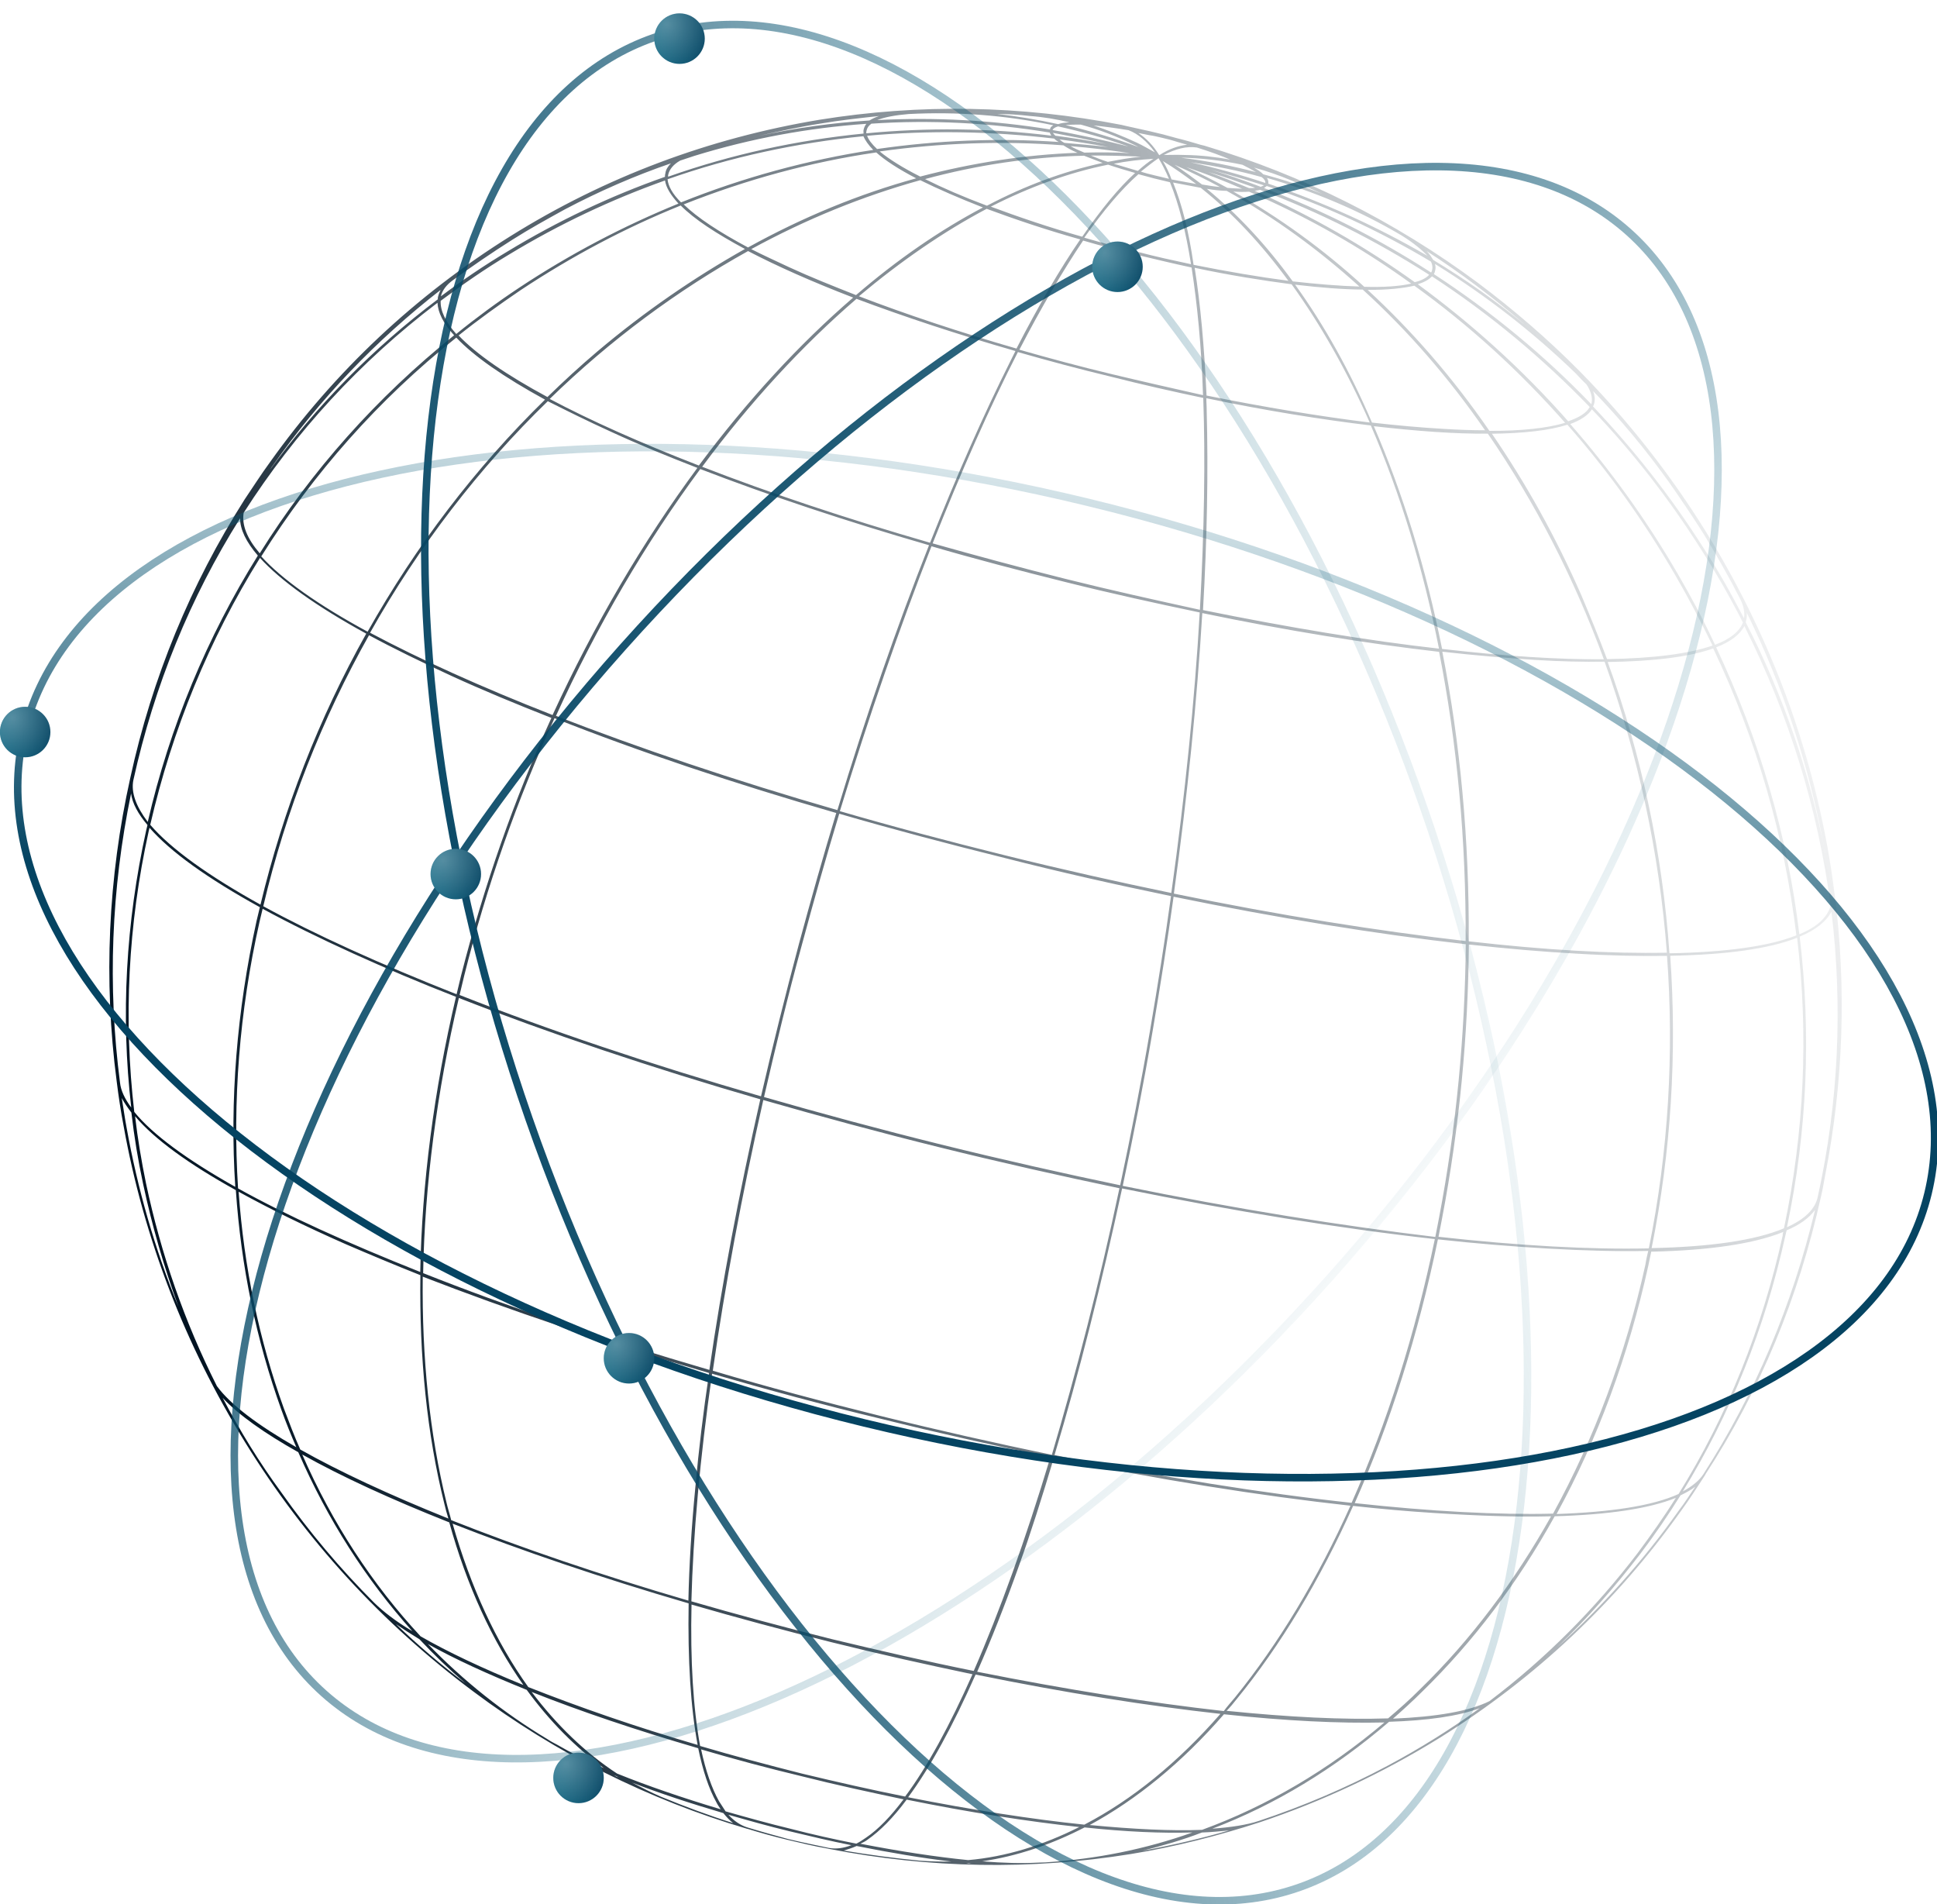 <?xml version="1.0" encoding="UTF-8" standalone="no"?><!-- Generator: Gravit.io --><svg xmlns="http://www.w3.org/2000/svg" xmlns:xlink="http://www.w3.org/1999/xlink" style="isolation:isolate" viewBox="0 0 995 978" width="995pt" height="978pt"><defs><clipPath id="_clipPath_H9ZnnwtcvvXjyK0rCRIzyDwMswbXqL5p"><rect width="995" height="978"/></clipPath></defs><g clip-path="url(#_clipPath_H9ZnnwtcvvXjyK0rCRIzyDwMswbXqL5p)"><clipPath id="_clipPath_OLbru4GuRThGApZuHuAXprH9mj4O5VCn"><rect x="0" y="0" width="995" height="978" transform="matrix(1,0,0,1,0,0)" fill="rgb(255,255,255)"/></clipPath><g clip-path="url(#_clipPath_OLbru4GuRThGApZuHuAXprH9mj4O5VCn)"><g><linearGradient id="_lgradient_216" x1="-0.036" y1="0.449" x2="0.999" y2="0.17" gradientTransform="matrix(889.904,0,0,901.966,56.158,55.874)" gradientUnits="userSpaceOnUse"><stop offset="2.083%" stop-opacity="1" style="stop-color:rgb(0,19,34)"/><stop offset="98.75%" stop-opacity="0" style="stop-color:rgb(0,19,34)"/></linearGradient><path d=" M 935.366 614.73 C 936.21 611.214 936.833 607.645 937.51 603.857 C 946.926 555.917 948.554 507.502 942.456 459.325 C 942.509 459.105 942.508 459.105 942.341 458.832 C 941.392 451.167 940.224 443.45 938.835 435.68 C 928.483 378.114 907.415 323.554 876.468 273.363 C 857.878 243.336 836.133 215.805 811.671 190.876 C 795.402 174.42 777.884 159.292 759.171 145.272 C 716.559 113.662 669.472 90.041 618.737 74.842 L 617.199 74.473 C 616.979 74.42 616.979 74.42 616.759 74.367 C 612.637 73.145 608.734 71.976 604.559 70.974 C 602.142 70.394 599.997 69.646 597.58 69.066 C 595.382 68.539 592.965 67.958 590.548 67.378 C 586.373 66.376 582.365 65.646 578.189 64.644 C 577.97 64.591 577.97 64.591 577.75 64.539 L 576.212 64.169 C 524.483 54.077 472.403 53.196 420.903 61.518 C 364.26 70.93 310.896 90.89 262.234 121.275 C 213.572 151.66 171.897 190.694 138.573 237.543 C 134.081 243.67 129.976 250.121 125.651 256.52 C 97.997 300.082 78.112 348.066 66.921 399.53 C 55.509 450.942 53.152 503.365 59.945 555.428 C 60.894 563.093 62.062 570.81 63.504 578.361 C 73.856 635.926 94.924 690.486 125.871 740.678 C 156.819 790.869 196.249 833.801 243.168 868.769 C 285.727 900.599 333.034 924.272 383.602 939.199 C 383.821 939.251 384.041 939.304 384.261 939.357 C 390.968 941.432 397.727 943.286 404.539 944.922 C 411.351 946.557 418.163 948.192 425.081 949.388 C 425.301 949.44 425.521 949.493 425.74 949.546 C 477.469 959.639 529.549 960.519 581.049 952.197 C 603.543 948.533 625.579 942.899 647 935.956 C 679.348 925.128 710.236 910.696 739.718 892.44 C 788.38 862.055 830.055 823.021 863.379 776.172 C 867.871 770.045 871.976 763.594 876.028 757.362 C 876.028 757.362 876.028 757.362 876.081 757.142 C 904.017 714.345 923.902 666.362 935.366 614.73 Z  M 915.763 634.428 C 905.143 682.543 887.254 727.055 862.254 767.303 C 848.937 773.402 827.481 776.619 799.59 777.593 C 820.661 739.191 836.538 696.288 846.736 649.93 C 847.316 647.513 847.623 645.263 848.204 642.846 C 878.564 642.232 901.497 638.673 916.185 632.67 C 915.86 633.056 915.702 633.716 915.763 634.428 Z  M 537.02 956.503 C 535.596 956.626 534.225 956.529 532.801 956.652 C 524.802 957.056 515.318 956.871 504.621 955.93 C 522.192 953.408 539.895 947.432 557.133 938.554 C 578.202 940.823 597.065 941.632 612.518 941.158 C 588.371 949.772 562.986 954.834 537.02 956.503 Z  M 499.918 957.125 C 498.767 957.081 497.395 956.985 496.244 956.941 C 496.736 956.826 497.176 956.932 497.668 956.818 C 498.327 956.976 498.986 957.134 499.918 957.125 Z  M 286.123 896.045 C 284.471 895.184 282.818 894.322 281.219 893.241 C 258.673 879.695 238.184 863.389 219.752 844.323 C 233.473 852.032 250.648 859.874 270.566 867.908 C 282.282 883.968 295.564 897.382 310.19 908.097 C 300.943 904.018 292.847 899.984 286.123 896.045 Z  M 316.641 912.202 C 317.028 912.528 317.467 912.633 317.854 912.958 C 316.588 912.422 315.542 911.939 314.329 911.183 C 314.936 911.561 315.762 911.991 316.641 912.202 Z  M 68.52 400.611 C 79.246 352.056 97.785 306.771 123.33 266.189 C 123.33 271.999 126.459 278.328 132.445 285.343 C 106.364 327.191 87.174 373.249 75.903 422.138 C 69.909 414.192 67.21 407.037 68.52 400.611 Z  M 343.278 89.599 C 343.911 86.962 345.915 84.422 349.405 82.471 C 351.919 81.68 354.213 80.836 356.727 80.045 C 385.585 71.168 415.022 65.684 445.04 63.593 C 444.389 64.367 443.906 65.413 443.642 66.511 C 443.484 67.171 443.545 67.883 443.607 68.595 C 409.326 71.986 375.739 79.263 343.234 90.75 C 343.12 90.258 343.225 89.819 343.278 89.599 Z  M 597.378 70.877 C 599.795 71.457 602.212 72.037 604.577 72.837 C 606.335 73.259 608.04 73.901 609.798 74.323 C 605.253 74.859 600.445 76.494 595.487 79.719 C 592.314 74.542 588.553 70.85 584.747 68.31 C 586.505 68.732 588.315 68.934 590.293 69.409 C 592.543 69.716 594.96 70.297 597.378 70.877 Z  M 814.967 197.477 C 817.191 200.8 818.044 204.026 817.631 206.715 C 817.578 206.935 817.472 207.375 817.42 207.594 C 793.064 182.226 765.886 159.898 736.546 140.77 C 736.924 140.164 737.082 139.505 737.24 138.845 C 737.504 137.747 737.495 136.815 737.1 135.558 C 763.012 151.539 787.306 170.386 809.377 191.719 C 811.205 193.785 813.086 195.631 814.967 197.477 Z  M 845.25 649.341 C 834.999 695.919 818.85 738.989 797.78 777.391 C 769.722 778.093 735.064 776.281 695.887 771.991 C 714.031 731.259 728.51 685.464 738.629 636.531 C 758.327 638.702 777.251 640.224 795.13 641.262 C 814.16 642.344 831.485 642.784 846.665 642.477 C 846.138 644.674 845.61 646.871 845.25 649.341 Z  M 134.917 466.749 C 148.691 474.239 164.275 481.93 181.67 489.824 C 198.019 497.235 215.519 504.689 234.224 511.968 C 222.839 560.365 216.711 608.164 215.874 653.283 C 178.957 638.611 147.305 624.274 122.29 610.367 C 119.461 565.996 122.864 519.866 133.335 473.342 C 133.862 471.144 134.39 468.947 134.917 466.749 Z  M 543.496 64.915 C 555.634 67.597 567.615 70.937 579.604 75.21 C 566.692 71.878 553.674 68.985 540.718 66.805 C 540.876 66.146 541.746 65.425 543.496 64.915 Z  M 555.107 63.984 C 564.503 66.472 573.856 70.111 583.217 74.682 C 583.824 75.06 584.263 75.166 584.869 75.544 C 572.493 70.946 559.906 67.228 547.381 64.221 C 549.517 64.037 552.092 63.958 555.107 63.984 Z  M 645.229 88.406 C 632.757 85.179 619.906 82.559 606.791 81.038 C 607.503 80.977 607.943 81.082 608.655 81.021 C 618.798 81.364 628.731 82.586 638.233 84.635 C 640.931 85.98 643.19 87.219 645.229 88.406 Z  M 649.941 93.952 C 637.459 89.794 624.6 86.243 611.582 83.35 C 624.151 85.205 636.343 87.667 648.104 90.955 C 649.484 91.983 650.152 93.073 649.941 93.952 Z  M 694.296 771.841 C 648.756 766.952 597.045 758.723 541.687 747.294 C 554.337 705.244 565.906 658.983 576.412 610.375 C 633.801 622.059 688.148 630.921 737.038 636.381 C 726.972 685.095 712.493 730.889 694.296 771.841 Z  M 235.709 512.557 C 281.812 530.596 334.269 548.3 390.551 564.599 C 379.605 613.101 370.673 659.995 364.396 703.575 C 310.092 687.752 260.219 670.899 217.36 653.872 C 218.143 608.973 224.325 560.954 235.709 512.557 Z  M 516.154 439.268 C 486.981 432.033 458.572 424.517 431.42 416.605 C 446.471 367.461 462.32 321.763 478.486 280.556 C 500.637 287.035 523.605 293.013 547.065 298.877 C 570.525 304.74 593.704 309.839 616.276 314.56 C 613.734 359.037 608.819 407.593 601.679 458.635 C 574 452.921 545.328 446.503 516.154 439.268 Z  M 601.53 460.226 C 598.4 482.948 594.725 506.004 590.725 529.447 C 586.1 556.458 580.869 583.091 575.41 608.74 C 545.753 602.551 514.883 595.606 483.512 587.843 C 452.141 580.08 421.807 571.869 392.458 563.43 C 398.357 537.887 404.687 511.517 411.948 485.139 C 418.146 462.224 424.458 439.801 431.104 417.923 C 458.475 425.888 486.884 433.404 515.838 440.587 C 544.739 447.989 573.411 454.406 601.53 460.226 Z  M 547.434 297.338 C 523.974 291.475 501.059 285.277 479.075 279.07 C 493.747 242.153 508.454 208.963 522.879 180.818 C 538.103 185.17 554.039 189.46 570.3 193.363 C 586.728 197.539 602.603 201.117 618.091 204.37 C 619.214 236.48 618.571 273.046 616.373 313.189 C 594.073 308.301 570.894 303.202 547.434 297.338 Z  M 595.118 81.258 C 596.955 84.255 598.687 87.692 600.48 91.841 C 598.063 91.261 595.645 90.68 593.228 90.1 C 590.811 89.52 588.394 88.94 586.029 88.14 C 589.185 85.644 592.068 83.314 595.118 81.258 Z  M 584.491 87.771 C 580.149 86.496 576.026 85.274 572.124 84.105 C 578.962 82.725 585.643 82.004 592.49 81.556 C 589.765 83.226 587.154 85.389 584.491 87.771 Z  M 597.324 82.717 C 603.222 86.224 608.962 90.391 614.482 94.505 C 610.474 93.775 606.246 92.993 601.798 92.157 C 600.559 88.606 598.994 85.442 597.324 82.717 Z  M 603.372 84.633 C 611.353 88.176 619.062 91.886 626.665 96.035 C 623.702 95.788 620.793 95.322 617.444 94.751 C 612.917 91.34 608.171 87.877 603.372 84.633 Z  M 569.1 83.147 C 565.857 82.136 563.105 81.01 560.354 79.885 C 568.96 79.859 577.512 80.053 586.012 80.466 C 580.536 81.011 574.954 81.995 569.1 83.147 Z  M 566.419 83.665 C 546.563 87.963 526.679 95.275 506.99 105.655 C 494.833 101.11 484.101 96.443 475.179 91.977 C 502.024 84.709 529.502 80.614 556.847 79.973 C 559.818 81.151 563.009 82.382 566.419 83.665 Z  M 569.223 84.571 C 573.732 86.118 578.294 87.445 583.076 88.825 C 574.435 96.745 565.548 107.626 555.923 121.584 C 538.941 116.811 523.049 111.369 508.967 106.13 C 528.824 96.022 549.2 88.596 569.223 84.571 Z  M 584.781 89.467 C 587.418 90.1 590.222 91.005 592.859 91.638 C 595.496 92.271 598.353 92.957 600.99 93.59 C 605.534 104.674 609.119 118.782 611.8 135.694 C 602.957 133.804 593.675 131.808 584.279 129.321 C 574.83 127.052 565.873 124.67 556.969 122.068 C 566.814 108.163 575.921 97.334 584.781 89.467 Z  M 602.58 93.74 C 607.468 94.68 612.355 95.621 616.802 96.456 C 633.204 109.457 648.155 125.596 661.814 144.213 C 646.942 142.27 630.416 139.466 613.118 136.011 C 610.71 118.932 607.124 104.824 602.58 93.74 Z  M 619.932 96.975 C 623.5 97.599 626.902 97.951 630.137 98.03 C 654.546 111.559 677.285 128.172 698.292 147.159 C 688.368 146.869 676.739 145.937 664.064 144.521 C 650.625 125.956 635.841 110.09 619.932 96.975 Z  M 633.538 98.382 C 636.501 98.628 639.296 98.602 641.652 98.47 C 670.93 111.076 698.978 126.872 724.917 145.648 C 719.01 147.019 710.739 147.591 700.815 147.3 C 679.86 128.093 657.288 111.752 633.538 98.382 Z  M 630.506 96.492 C 623.509 92.721 616.68 89.222 609.358 85.838 C 619.035 89.09 628.607 92.782 638.074 96.914 C 635.991 96.879 633.248 96.685 630.506 96.492 Z  M 620.618 88.308 C 628.643 90.699 636.782 93.583 644.702 96.413 C 643.717 96.642 642.785 96.651 641.634 96.607 C 634.866 93.82 627.878 90.981 620.618 88.308 Z  M 580.404 78.655 C 572.616 78.18 564.943 78.198 556.997 78.382 C 554.245 77.257 551.934 76.237 549.894 75.05 C 560.152 75.886 570.304 77.161 580.404 78.655 Z  M 546.809 73.38 C 545.763 72.897 544.99 72.246 544.216 71.596 C 552.558 72.668 560.847 73.961 569.303 75.526 C 561.84 74.664 554.325 74.022 546.809 73.38 Z  M 553.489 78.47 C 526.531 79.436 499.493 83.636 472.701 90.685 C 463.779 86.219 456.721 81.736 451.86 77.78 C 483.117 73.431 514.788 72.201 546.273 74.646 C 548.479 76.105 550.738 77.345 553.489 78.47 Z  M 470.626 91.581 C 441.268 99.641 412.384 111.532 384.246 127.089 C 369.207 119.064 358.176 111.768 351.206 104.982 C 383.316 92.237 416.393 83.211 450.111 78.29 C 454.699 82.413 461.538 86.843 470.626 91.581 Z  M 472.718 92.548 C 481.86 97.067 492.592 101.734 504.915 106.552 C 482.826 118.215 460.824 133.386 439.728 151.563 C 427.624 146.798 415.96 142.139 405.5 137.304 C 398.398 133.972 391.902 131.019 385.899 127.951 C 413.983 112.613 443.087 100.774 472.718 92.548 Z  M 506.84 107.246 C 521.141 112.538 537.253 118.033 554.894 122.964 C 544.513 138.135 533.507 156.875 522.15 179.016 C 493.02 170.63 465.473 161.461 441.213 152.151 C 462.749 134.08 484.751 118.91 506.84 107.246 Z  M 521.613 180.282 C 520.752 181.935 519.838 183.807 518.923 185.679 C 505.096 213.27 491.303 244.588 477.757 278.754 C 434.722 266.332 395.133 253.111 360.694 239.731 C 385.43 206.392 412.126 177.474 439.965 153.479 C 464.058 162.516 491.605 171.685 521.613 180.282 Z  M 570.617 192.045 C 554.575 188.194 538.859 183.957 523.635 179.605 C 534.887 157.904 545.893 139.164 556.38 123.553 C 565.284 126.155 574.68 128.643 584.129 130.911 C 593.798 133.232 603.027 135.448 612.09 137.391 C 615.007 156.219 617.186 178.123 617.968 202.946 C 602.752 199.526 586.878 195.948 570.617 192.045 Z  M 613.681 137.54 C 631.586 141.373 648.383 144.011 663.475 146.007 C 678.47 166.804 692.014 190.74 703.607 216.995 C 677.871 213.839 649.488 209.118 619.778 203.148 C 618.61 178 616.651 156.149 613.681 137.54 Z  M 665.286 146.209 C 678.4 147.73 690.029 148.662 700.006 148.733 C 723.281 169.891 744.393 194.249 762.842 220.988 C 756.1 220.997 749.192 220.733 741.404 220.258 C 729.942 219.598 717.654 218.508 704.759 217.039 C 693.605 190.889 680.281 167.006 665.286 146.209 Z  M 702.529 148.874 C 712.505 148.944 720.61 148.101 726.516 146.73 C 754.661 166.965 780.59 190.62 803.971 217.149 C 794.952 219.864 781.811 221.358 765.093 221.296 C 746.309 194.011 725.364 169.926 702.529 148.874 Z  M 728.318 146 C 731.597 144.928 733.997 143.645 735.57 141.931 C 764.91 161.059 792.035 183.606 816.611 209.027 C 814.941 212.112 811.126 214.45 805.553 216.366 C 782.172 189.837 756.19 166.403 728.318 146 Z  M 726.719 144.919 C 700.947 126.415 673.558 110.777 644.552 98.004 C 645.537 97.776 646.468 97.767 647.233 97.486 C 677.927 109.037 706.951 123.673 734.137 141.122 C 732.836 142.669 730.164 144.119 726.719 144.919 Z  M 541.527 71.182 C 542.08 71.78 542.854 72.431 543.9 72.914 C 512.581 70.742 481.351 72.077 450.533 76.532 C 447.879 74.036 446.103 71.75 445.426 69.729 C 477.026 66.856 509.206 67.375 541.527 71.182 Z  M 448.564 76.989 C 414.793 82.13 381.716 91.156 349.826 103.953 C 345.51 99.664 343.225 95.629 342.917 92.069 C 375.423 80.582 409.229 73.358 443.51 69.966 C 444.407 72.04 446.129 74.546 448.564 76.989 Z  M 348.516 104.568 C 320.177 116.126 292.796 130.47 266.54 147.873 C 255.482 155.212 244.758 163.097 234.368 171.526 C 228.883 165.329 226.088 159.545 226.37 154.499 C 237.692 146.062 249.4 137.949 261.609 130.654 C 287.171 115.176 313.91 102.537 341.608 92.684 C 342.135 96.297 344.473 100.112 348.516 104.568 Z  M 267.428 149.016 C 293.684 131.613 321.118 117.049 349.677 105.544 C 356.594 112.55 367.845 119.899 382.664 127.872 C 356.602 142.532 331.005 160.094 306.805 180.547 C 298.05 187.974 289.409 195.893 281.208 203.918 C 260.218 192.605 244.661 181.898 235.581 172.282 C 245.646 164.239 256.317 156.575 267.428 149.016 Z  M 384.264 128.953 C 399.136 136.706 417.41 144.811 438.26 152.837 C 410.421 176.832 383.672 205.97 358.989 239.09 C 329.007 227.477 303.192 215.935 282.369 204.894 C 313.6 174.508 348.058 149.08 384.264 128.953 Z  M 313.88 221.754 C 327.477 228.04 342.499 234.202 358.233 240.303 C 330.359 278.002 305.218 320.772 283.839 367.235 C 247.089 352.836 215.437 338.498 190.096 324.979 C 215.22 280.344 246.249 240.149 281.393 206.054 C 291.141 210.951 301.934 216.33 313.88 221.754 Z  M 359.719 240.892 C 394.816 254.429 434.625 267.704 477.221 280.02 C 460.677 321.833 444.774 367.751 430.154 416.068 C 376.897 400.728 327.903 384.087 285.597 367.657 C 306.704 321.361 331.844 278.591 359.719 240.892 Z  M 429.566 417.554 C 422.92 439.432 416.555 462.074 410.41 484.77 C 403.421 510.981 396.872 537.298 390.92 563.061 C 333.76 546.551 281.302 528.846 236.079 511.019 C 236.87 507.723 237.661 504.426 238.452 501.13 C 250.021 454.869 265.775 410.542 284.841 368.87 C 327.92 385.95 377.187 402.424 429.566 417.554 Z  M 364.246 705.166 C 361.257 725.366 358.865 745.011 357.229 763.443 C 355.181 784.565 353.993 804.035 353.615 822.072 C 308.875 809.008 267.413 794.873 231.762 780.737 C 231.076 777.784 230.118 774.997 229.433 772.044 C 220.714 736.717 216.673 697.4 217.157 655.683 C 261.168 672.754 311.041 689.606 364.246 705.166 Z  M 365.784 705.536 C 393.815 713.659 422.83 721.553 452.276 728.621 C 481.889 735.962 511.001 742.485 539.559 748.41 C 526.909 790.461 513.609 827.475 500.194 858.186 C 476.47 853.421 452.026 847.786 427.414 841.878 C 402.636 835.698 378.402 829.184 355.153 822.441 C 356.042 788.723 359.507 749.116 365.784 705.536 Z  M 452.812 727.355 C 422.98 719.962 393.912 712.287 366.154 703.997 C 372.326 660.857 381.038 613.91 392.089 564.968 C 421.658 573.46 451.992 581.671 483.143 589.381 C 514.294 597.091 544.944 603.983 575.04 610.278 C 564.649 659.378 552.64 705.534 540.316 747.197 C 511.757 741.272 482.425 734.696 452.812 727.355 Z  M 576.728 609.056 C 582.24 583.188 587.471 556.555 592.043 529.763 C 596.043 506.32 599.718 483.265 602.848 460.543 C 656.229 471.497 707.228 479.788 752.935 484.949 C 752.547 531.105 748.168 578.395 739.236 625.288 C 738.664 628.637 737.873 631.934 737.301 635.282 C 689.397 629.594 634.996 620.951 576.728 609.056 Z  M 602.998 458.952 C 609.979 408.568 614.894 360.013 617.594 314.877 C 660.761 323.844 702.153 330.526 739.246 334.782 C 748.456 381.615 753.148 431.779 752.865 483.305 C 708.309 478.188 657.477 470.17 602.998 458.952 Z  M 617.964 313.339 C 620.083 276.43 620.691 241.947 619.848 210.602 C 619.884 208.519 619.646 206.603 619.682 204.52 C 650.218 210.92 678.872 215.474 704.17 218.525 C 719.129 253.026 731.003 291.667 739.176 333.138 C 702.742 329.04 661.843 322.244 617.964 313.339 Z  M 705.708 218.894 C 727.876 221.426 747.513 222.886 764.284 222.729 C 788.402 257.801 808.556 296.803 823.858 338.591 C 800.564 338.81 772.428 336.936 740.767 333.287 C 732.541 292.036 720.667 253.395 705.708 218.894 Z  M 812.256 305.593 C 799.204 275.733 783.762 248.088 766.367 222.764 C 782.919 222.554 796.059 221.06 805.131 218.124 C 825.962 241.717 844.569 267.797 860.671 295.601 C 867.58 307.485 873.776 319.43 879.7 331.543 C 867.517 335.823 849.067 338.135 825.502 338.52 C 821.397 327.542 816.853 316.457 812.256 305.593 Z  M 861.981 294.985 C 845.879 267.182 827.219 241.322 806.607 217.781 C 811.961 215.813 815.828 213.255 817.718 210.223 C 838.532 231.952 857.175 255.949 873.532 281.722 C 881.486 294.09 888.676 306.738 895.32 319.721 C 893.501 324.397 888.604 328.335 880.957 331.148 C 875.306 318.868 868.89 306.87 861.981 294.985 Z  M 622.472 87.359 C 631.429 89.741 640.333 92.343 649.185 95.165 C 648.859 95.552 648.147 95.613 647.602 95.947 C 639.296 92.792 630.937 89.856 622.472 87.359 Z  M 608.532 79.597 C 605.077 79.465 601.57 79.553 597.843 79.588 C 603.952 76.406 609.639 74.982 614.799 75.756 C 621.286 77.778 627.061 79.861 631.904 81.953 C 624.327 80.599 616.645 79.685 608.532 79.597 Z  M 561.744 64.415 C 566.956 64.969 573.047 65.734 579.745 66.877 C 584.641 68.749 589.282 72.652 593.281 78.26 C 590.196 76.59 586.944 74.647 583.806 73.197 C 576.484 69.813 569.057 66.868 561.744 64.415 Z  M 568.081 73.838 C 559.405 72.22 550.677 70.822 542.115 69.697 C 541.562 69.099 541.175 68.774 540.841 68.229 C 549.956 69.952 559.071 71.675 568.081 73.838 Z  M 224.735 155.501 C 224.946 160.433 227.741 166.216 233.278 172.194 C 193.564 204.029 159.827 241.948 133.421 284.183 C 126.881 276.57 124.13 269.635 125.167 263.376 C 151.583 222.074 184.951 185.693 224.735 155.501 Z  M 234.386 173.389 C 243.465 183.006 258.803 193.66 279.96 205.246 C 244.114 240.334 213.576 280.415 188.831 324.442 C 163.323 310.65 144.671 297.341 134.203 285.765 C 160.934 243.143 194.452 205.172 234.386 173.389 Z  M 188.127 325.436 C 163.76 368.857 145.511 415.838 133.801 464.622 C 107.133 449.854 87.707 435.895 77.178 423.606 C 88.448 374.717 107.471 328.386 133.552 286.538 C 144.021 298.115 162.453 311.371 188.127 325.436 Z  M 189.56 326.244 C 201.901 332.925 216.052 339.808 231.742 347.06 C 247.652 354.365 264.985 361.547 283.25 368.721 C 264.236 410.173 248.65 454.773 236.861 500.981 C 236.07 504.277 235.332 507.353 234.54 510.65 C 195.479 495.231 161.735 479.926 135.234 465.431 C 146.935 415.715 165.624 368.839 189.56 326.244 Z  M 177.48 638.954 C 189.698 644.211 202.575 649.626 215.944 654.927 C 215.354 697.083 219.343 736.62 228.228 772.22 C 228.8 774.681 229.538 777.415 230.329 779.929 C 200.233 767.824 174.303 755.789 154.245 744.467 C 151.221 737.699 148.523 730.544 145.825 723.389 C 133.107 688.264 125.356 650.845 122.579 612.064 C 138.172 620.687 156.675 629.777 177.48 638.954 Z  M 230.786 781.897 C 239.75 814.262 252.732 842.478 268.843 865.403 C 247.88 856.885 229.931 848.393 216.043 840.411 C 191.292 813.786 170.716 782.352 155.255 747.034 C 175.533 758.409 201.076 770.118 230.786 781.897 Z  M 232.491 782.539 C 267.756 796.35 308.778 810.38 353.738 823.496 C 353.245 852.661 354.791 877.202 358.368 896.189 C 326.434 886.897 296.848 876.541 271.375 866.476 C 254.824 843.445 241.842 815.229 232.491 782.539 Z  M 355.223 824.085 C 378.253 830.775 402.266 837.236 427.045 843.416 C 451.824 849.597 476.101 854.959 499.553 859.891 C 487.905 886.146 476.266 907.523 464.953 922.703 C 447.655 919.248 430.022 915.248 412.003 910.922 C 394.037 906.377 376.562 901.718 359.633 896.725 C 356.109 877.519 354.563 852.977 355.223 824.085 Z  M 501.143 860.041 C 546.78 869.369 589.323 876.094 626.909 880.236 C 605.109 905.216 581.446 924.404 557.009 937.13 C 530.016 934.369 499.33 929.56 466.491 923.072 C 477.857 907.673 489.443 886.516 501.143 860.041 Z  M 501.952 858.608 C 509.09 842.426 516.211 824.381 523.314 804.472 C 529.564 787.147 535.471 768.346 541.317 748.832 C 595.577 759.998 647.288 768.227 693.707 773.327 C 676.741 811.087 656.664 844.383 634.231 872 C 632.28 874.32 630.381 876.421 628.649 878.794 C 590.624 874.548 547.642 867.716 501.952 858.608 Z  M 635.224 872.703 C 657.93 844.919 678.06 811.404 695.078 773.423 C 709.344 774.988 723.224 776.228 736.277 777.037 C 758.928 778.524 779.215 779.21 796.751 778.771 C 778.045 812.163 755.471 842.303 729.4 867.652 C 724.187 872.909 718.588 877.84 713.041 882.551 C 690.082 883.315 662.06 881.934 630.073 878.671 C 631.919 876.79 633.545 874.857 635.224 872.703 Z  M 738.945 635.212 C 739.517 631.863 740.255 628.787 740.827 625.438 C 749.759 578.544 754.138 531.254 754.526 485.099 C 774.005 487.218 792.437 488.853 809.876 489.786 C 826.823 490.832 842.557 491.123 856.314 490.939 C 859.96 540.62 857.092 591.293 846.982 641.158 C 816.841 641.825 780.372 639.811 738.945 635.212 Z  M 754.456 483.455 C 754.792 431.709 750.1 381.544 740.89 334.711 C 757.626 336.637 773.588 337.912 788.452 338.923 C 801.505 339.733 813.292 340.006 824.253 339.848 C 841.251 387.156 852.36 437.698 856.243 489.295 C 827.746 489.892 793.36 487.913 754.456 483.455 Z  M 825.844 339.997 C 849.63 339.664 868.08 337.353 880.043 333.02 C 902.412 380.223 916.746 429.913 922.757 480.393 C 908.614 486.062 886.278 489.068 857.562 489.612 C 854.012 438.56 843.343 388.123 825.844 339.997 Z  M 881.573 332.457 C 889 329.592 893.843 325.874 896.05 321.523 C 919.007 367.24 933.878 415.665 940.372 465.099 C 938.676 471.2 933.296 476.183 924.286 479.831 C 918.276 429.35 903.722 379.607 881.573 332.457 Z  M 735.649 138.696 C 735.544 139.136 735.438 139.575 735.113 139.962 C 708.146 122.566 679.562 108.035 649.308 96.589 C 649.853 96.255 650.178 95.869 650.723 95.535 C 680.195 105.398 708.437 118.452 735.061 134.371 C 735.843 135.954 735.966 137.378 735.649 138.696 Z  M 651.479 94.321 C 651.69 93.443 651.461 92.458 650.793 91.368 C 675.141 98.375 698.364 108.132 720.136 121.028 C 726.201 124.808 730.455 128.385 733.224 131.374 C 707.32 116.325 680.072 103.974 651.479 94.321 Z  M 648.912 89.522 C 647.805 88.327 645.985 87.193 644.166 86.059 C 650.925 87.914 657.359 90.155 663.688 92.836 C 668.971 95.034 674.033 97.179 679.263 99.596 C 669.305 95.579 659.188 92.221 648.912 89.522 Z  M 638.822 83.149 C 638.602 83.096 638.382 83.044 638.382 83.044 C 638.822 83.149 639.041 83.202 639.481 83.307 C 639.041 83.202 639.041 83.202 638.822 83.149 Z  M 555.204 62.613 C 554.984 62.56 554.764 62.507 554.545 62.455 C 554.984 62.56 555.204 62.613 555.643 62.718 C 555.696 62.499 555.424 62.666 555.204 62.613 Z  M 528.975 59.571 C 535.831 60.054 542.529 61.197 549.341 62.832 C 546.985 62.964 545.069 63.201 543.54 63.764 C 533.159 61.504 522.673 59.685 512.248 58.577 C 517.838 58.524 523.323 58.911 528.975 59.571 Z  M 466.698 58.566 C 491.407 57.293 516.309 59.087 541.078 64.335 C 539.988 65.003 539.391 65.557 539.399 66.489 C 509.646 61.671 480.033 60.14 450.613 61.677 C 454.217 60.218 459.579 59.181 466.698 58.566 Z  M 539.25 68.08 C 539.364 68.572 539.698 69.117 540.032 69.662 C 508.204 65.74 476.191 65.493 445.031 68.472 C 444.917 67.979 445.022 67.54 445.18 66.881 C 445.497 65.562 446.2 64.569 447.615 63.514 C 477.853 61.476 508.617 63.051 539.25 68.08 Z  M 75.754 423.729 C 75.543 424.608 75.279 425.707 75.068 426.586 C 64.606 474.042 61.985 521.754 67.416 568.842 C 64.084 564.323 62.072 560.122 61.65 556.07 C 55.209 506.415 57.153 456.682 67.325 407.529 C 67.975 412.566 70.875 417.91 75.754 423.729 Z  M 76.386 426.902 C 76.545 426.243 76.703 425.584 76.808 425.144 C 87.558 437.486 106.596 451.12 133.484 465.94 C 132.904 468.358 132.376 470.555 131.796 472.972 C 121.598 519.33 117.975 565.407 120.857 609.558 C 96.281 595.757 78.288 582.607 68.971 571.074 C 63.427 523.494 65.766 475.018 76.386 426.902 Z  M 121.147 611.255 C 123.817 650.476 131.683 688.387 144.515 724.004 C 146.879 730.614 149.516 737.057 152.206 743.281 C 132.587 732.064 118.4 721.454 111.404 711.873 C 94.871 679.086 82.76 644.339 75.017 607.851 C 72.662 596.363 70.746 584.98 69.375 573.263 C 79.132 584.901 96.738 597.726 121.147 611.255 Z  M 114.366 717.929 C 122.505 726.623 135.804 736.09 153.216 745.847 C 168.342 780.621 188.145 811.404 211.798 837.766 C 203.254 832.694 196.794 827.657 192.091 823.042 C 174.662 805.611 158.752 786.685 144.531 766.538 C 133.149 751.024 123.129 734.674 114.366 717.929 Z  M 215.454 841.897 C 223.04 849.993 230.783 857.429 239.072 864.532 C 226.485 855.003 214.716 844.973 203.377 834.117 C 206.963 836.605 210.989 839.198 215.454 841.897 Z  M 273.098 868.981 C 298.131 878.941 327.163 888.699 358.657 897.885 C 361.013 909.374 364.115 918.717 368.018 925.697 C 368.633 927.006 369.521 928.149 370.189 929.239 C 350.675 923.393 332.419 917.152 316.958 910.884 C 300.688 900.239 285.974 886.016 273.098 868.981 Z  M 369.327 925.081 C 365.592 918.375 362.437 909.251 360.143 898.474 C 376.852 903.415 394.107 908.021 411.906 912.294 C 429.653 916.786 447.119 920.514 464.144 924.136 C 457.648 932.802 451.135 939.605 444.762 943.886 C 443.074 945.108 441.439 946.109 439.857 946.892 C 428.984 944.747 417.504 942.224 406.13 939.261 C 394.704 936.518 383.382 933.336 372.72 930.312 C 371.551 928.404 370.329 926.716 369.327 925.081 Z  M 445.702 944.809 C 452.128 940.309 458.861 933.558 465.735 924.285 C 497.862 930.835 527.888 935.486 554.39 938.361 C 535.623 947.801 516.549 953.68 497.325 955.341 C 480.756 953.688 462.148 950.848 441.94 946.927 C 443.25 946.312 444.56 945.697 445.702 944.809 Z  M 559.752 937.324 C 583.802 924.272 607.192 905.251 628.719 880.438 C 660.433 883.867 688.236 885.196 711.142 884.651 C 682.267 909.095 650.868 927.588 617.493 939.796 C 601.768 940.437 582.245 939.47 559.752 937.324 Z  M 713.551 884.3 C 733.223 883.677 749.098 881.445 760.076 877.34 C 745.159 888.169 729.302 898.074 712.777 906.89 C 691.452 918.272 669.45 927.633 646.719 935.191 C 640.654 937.221 632.444 938.504 622.749 939.199 C 654.973 926.947 685.44 908.462 713.551 884.3 Z  M 765.14 873.675 C 754.829 878.869 737.864 881.769 715.564 882.691 C 720.565 878.314 725.62 873.717 730.507 868.848 C 756.904 843.112 779.75 812.805 798.615 778.754 C 826.233 777.946 847.197 774.844 860.848 769.289 C 854.8 778.993 848.146 788.319 841.272 797.592 C 819.234 826.466 793.822 851.974 765.14 873.675 Z  M 848.406 641.035 C 858.41 591.61 861.498 540.989 857.957 490.868 C 886.894 490.377 908.79 487.267 923.152 481.65 C 929.101 531.419 926.779 581.759 916.388 630.859 C 901.647 637.082 878.546 640.368 848.406 641.035 Z  M 924.462 481.035 C 932.707 477.669 938.201 473.177 940.785 468.22 C 946.611 516.565 944.5 566.025 933.774 614.58 C 932.464 621.006 927.032 626.209 917.917 630.296 C 928.361 580.976 930.411 530.804 924.462 481.035 Z  M 937.771 439.143 C 929.985 397.997 916.397 357.782 896.744 319.598 C 896.85 319.159 896.955 318.719 897.061 318.28 C 897.325 317.181 897.421 315.81 897.246 314.606 C 916.134 353.071 929.396 393.672 937.138 435.969 C 937.587 437.007 937.543 438.158 937.771 439.143 Z  M 893.835 307.512 C 895.734 311.222 896.314 314.614 895.848 317.524 C 889.317 305.033 882.515 292.709 874.674 280.834 C 858.15 254.789 839.068 230.686 818.307 208.737 C 818.685 208.131 818.791 207.691 818.949 207.032 C 819.424 205.054 819.186 203.138 818.343 200.844 C 832.512 215.4 845.485 231.064 857.315 247.616 C 863.371 256.275 869.375 265.153 875.105 274.198 C 881.785 285.097 888.14 296.384 893.835 307.512 Z  M 783.879 167.239 C 768.743 154.774 752.851 143.522 736.203 133.484 C 735.368 132.121 734.366 130.486 732.872 128.966 C 741.53 134.53 750.082 140.534 758.362 146.704 C 767.029 153.201 775.59 160.136 783.879 167.239 Z  M 421.36 63.487 C 431.539 61.747 441.559 60.666 451.58 59.585 C 449.558 60.262 447.976 61.044 446.613 61.879 C 427.495 63.1 408.5 65.745 389.628 69.815 C 400.185 67.468 410.742 65.121 421.36 63.487 Z  M 263.183 123.13 C 271.956 117.566 281.062 112.547 290.169 107.528 C 307.731 98.265 325.909 90.31 344.649 83.886 C 343.129 85.38 341.995 87.199 341.793 89.01 C 341.634 89.669 341.529 90.109 341.59 90.821 C 313.673 100.62 286.661 113.426 260.827 129.071 C 248.89 136.2 237.507 143.926 226.458 152.196 C 227.196 149.12 229.253 146.36 232.629 143.917 C 242.482 136.753 252.776 129.695 263.183 123.13 Z  M 226.317 148.909 C 225.834 149.955 225.297 151.221 225.034 152.319 C 224.928 152.759 224.823 153.198 224.937 153.691 C 191.464 178.89 162.254 208.599 138.23 241.877 C 138.881 241.103 139.364 240.057 140.015 239.284 C 164.355 204.688 193.451 174.487 226.317 148.909 Z  M 62.546 563.954 C 63.829 566.354 65.552 568.859 67.494 571.417 C 68.927 583.846 70.904 595.941 73.541 608.194 C 78.128 629.747 84.245 650.738 91.672 671.113 C 79.499 641.464 70.658 610.523 64.989 578.95 C 64.066 574.08 63.416 569.044 62.546 563.954 Z  M 339.653 922.839 C 334.59 920.694 329.633 918.11 324.675 915.525 C 338.704 920.984 354.648 926.206 371.577 931.199 C 373.186 933.212 374.847 935.006 376.614 936.359 C 364.299 932.474 351.923 927.876 339.653 922.839 Z  M 383.98 938.592 C 380.517 937.528 377.097 935.313 374.162 932.052 C 384.384 934.971 394.827 937.942 405.594 940.527 C 416.362 943.111 426.909 945.643 437.343 947.683 C 433.247 949.256 429.415 949.731 425.846 949.106 C 418.761 947.638 411.677 946.17 404.645 944.482 C 397.885 942.627 390.906 940.72 383.98 938.592 Z  M 440.033 948.096 C 457.331 951.551 473.856 954.356 488.781 956.079 C 483.411 956.184 477.873 956.017 472.388 955.63 C 459.441 954.382 446.379 952.641 433.423 950.46 C 435.444 949.784 437.686 949.16 440.033 948.096 Z  M 586.789 950.554 C 597.179 947.935 607.402 945.043 617.396 941.167 C 622.547 941.009 627.091 940.473 631.363 940.104 C 616.877 944.296 602.11 947.724 586.789 950.554 Z  M 862.28 775.908 C 843.996 801.732 823.058 825.06 799.904 845.997 C 815.278 831.327 829.326 815.409 842.537 798.128 C 850.009 788.301 856.821 778.316 863.247 768.006 C 866.139 766.608 868.811 765.158 870.824 763.55 C 867.959 767.742 865.313 771.988 862.28 775.908 Z  M 874.877 757.318 C 872.714 760.517 869.233 763.4 864.434 765.967 C 888.836 726.272 906.62 682.2 917.082 634.744 C 917.293 633.865 917.557 632.766 917.768 631.887 C 924.483 629.084 929.274 625.585 932.359 621.445 C 920.649 670.229 901.565 715.848 874.877 757.318 Z " fill="url(#_lgradient_216)"/><mask id="_mask_mtg8ahenhjIQb5QPCEMdWDGktfhbA7JI" x="-200%" y="-200%" width="400%" height="400%"><rect x="-200%" y="-200%" width="400%" height="400%" style="fill:white;"/><path d=" M 731.157 414.273 C 776.966 545.597 792.628 673.442 780.957 773.958 C 769.277 874.547 730.285 947.424 667.144 969.449 C 604.003 991.474 528.144 958.66 456.435 887.158 C 384.779 815.709 317.527 705.86 271.718 574.535 C 225.909 443.211 210.248 315.366 221.919 214.85 C 233.599 114.261 272.591 41.385 335.732 19.36 C 398.873 -2.665 474.732 30.149 546.441 101.65 C 618.097 173.099 685.349 282.948 731.157 414.273 Z " fill="black" stroke="none"/></mask><path d=" M 731.157 414.273 C 776.966 545.597 792.628 673.442 780.957 773.958 C 769.277 874.547 730.285 947.424 667.144 969.449 C 604.003 991.474 528.144 958.66 456.435 887.158 C 384.779 815.709 317.527 705.86 271.718 574.535 C 225.909 443.211 210.248 315.366 221.919 214.85 C 233.599 114.261 272.591 41.385 335.732 19.36 C 398.873 -2.665 474.732 30.149 546.441 101.65 C 618.097 173.099 685.349 282.948 731.157 414.273 Z " fill="none"/><linearGradient id="_lgradient_217" x1="0.062" y1="0.668" x2="0.968" y2="0.347"><stop offset="2.5%" stop-opacity="1" style="stop-color:rgb(5,68,98)"/><stop offset="98.75%" stop-opacity="0" style="stop-color:rgb(15,103,131)"/></linearGradient><path d=" M 731.157 414.273 C 776.966 545.597 792.628 673.442 780.957 773.958 C 769.277 874.547 730.285 947.424 667.144 969.449 C 604.003 991.474 528.144 958.66 456.435 887.158 C 384.779 815.709 317.527 705.86 271.718 574.535 C 225.909 443.211 210.248 315.366 221.919 214.85 C 233.599 114.261 272.591 41.385 335.732 19.36 C 398.873 -2.665 474.732 30.149 546.441 101.65 C 618.097 173.099 685.349 282.948 731.157 414.273 Z " fill="none" mask="url(#_mask_mtg8ahenhjIQb5QPCEMdWDGktfhbA7JI)" vector-effect="non-scaling-stroke" stroke-width="3.858" stroke="url(#_lgradient_217)" stroke-linejoin="miter" stroke-linecap="butt" stroke-miterlimit="4"/><mask id="_mask_ZLHjQNltprxHbKEn4pCQrtML5YwS7ZlU" x="-200%" y="-200%" width="400%" height="400%"><rect x="-200%" y="-200%" width="400%" height="400%" style="fill:white;"/><path d=" M 682.924 656.439 C 590.293 760.189 486.085 835.888 392.521 874.429 C 298.889 912.998 216.246 914.242 166.363 869.705 C 116.479 825.168 108.386 742.913 136.139 645.525 C 163.871 548.209 227.322 436.121 319.952 332.371 C 412.583 228.62 516.791 152.922 610.355 114.381 C 703.987 75.812 786.63 74.568 836.514 119.104 C 886.397 163.641 894.49 245.896 866.737 343.284 C 839.005 440.6 775.554 552.688 682.924 656.439 Z " fill="black" stroke="none"/></mask><path d=" M 682.924 656.439 C 590.293 760.189 486.085 835.888 392.521 874.429 C 298.889 912.998 216.246 914.242 166.363 869.705 C 116.479 825.168 108.386 742.913 136.139 645.525 C 163.871 548.209 227.322 436.121 319.952 332.371 C 412.583 228.62 516.791 152.922 610.355 114.381 C 703.987 75.812 786.63 74.568 836.514 119.104 C 886.397 163.641 894.49 245.896 866.737 343.284 C 839.005 440.6 775.554 552.688 682.924 656.439 Z " fill="none"/><linearGradient id="_lgradient_218" x1="0.156" y1="0.33" x2="0.696" y2="0.808"><stop offset="0%" stop-opacity="1" style="stop-color:rgb(58,54,255)"/><stop offset="2.5%" stop-opacity="1" style="stop-color:rgb(5,68,98)"/><stop offset="97.5%" stop-opacity="0" style="stop-color:rgb(15,103,131)"/><stop offset="99.167%" stop-opacity="1" style="stop-color:rgb(5,68,98)"/></linearGradient><path d=" M 682.924 656.439 C 590.293 760.189 486.085 835.888 392.521 874.429 C 298.889 912.998 216.246 914.242 166.363 869.705 C 116.479 825.168 108.386 742.913 136.139 645.525 C 163.871 548.209 227.322 436.121 319.952 332.371 C 412.583 228.62 516.791 152.922 610.355 114.381 C 703.987 75.812 786.63 74.568 836.514 119.104 C 886.397 163.641 894.49 245.896 866.737 343.284 C 839.005 440.6 775.554 552.688 682.924 656.439 Z " fill="none" mask="url(#_mask_ZLHjQNltprxHbKEn4pCQrtML5YwS7ZlU)" vector-effect="non-scaling-stroke" stroke-width="3.858" stroke="url(#_lgradient_218)" stroke-linejoin="miter" stroke-linecap="butt" stroke-miterlimit="4"/><mask id="_mask_9Z80gOQbSsofRuBQGUFcrTqB2JsArgD7" x="-200%" y="-200%" width="400%" height="400%"><rect x="-200%" y="-200%" width="400%" height="400%" style="fill:white;"/><path d=" M 444.118 730.85 C 308.949 698.082 193.058 641.877 114.954 577.539 C 36.793 513.154 -3.271 440.862 12.484 375.872 C 28.239 310.882 96.96 264.961 195.928 243.516 C 294.824 222.086 423.587 225.19 558.757 257.958 C 693.927 290.726 809.818 346.931 887.921 411.269 C 966.083 475.654 1006.15 547.947 990.392 612.937 C 974.637 677.926 905.915 723.847 806.947 745.293 C 708.052 766.722 579.288 763.618 444.118 730.85 Z " fill="black" stroke="none"/></mask><path d=" M 444.118 730.85 C 308.949 698.082 193.058 641.877 114.954 577.539 C 36.793 513.154 -3.271 440.862 12.484 375.872 C 28.239 310.882 96.96 264.961 195.928 243.516 C 294.824 222.086 423.587 225.19 558.757 257.958 C 693.927 290.726 809.818 346.931 887.921 411.269 C 966.083 475.654 1006.15 547.947 990.392 612.937 C 974.637 677.926 905.915 723.847 806.947 745.293 C 708.052 766.722 579.288 763.618 444.118 730.85 Z " fill="none"/><linearGradient id="_lgradient_219" x1="0.499" y1="-0.06" x2="0.366" y2="0.498"><stop offset="0%" stop-opacity="0" style="stop-color:rgb(15,103,131)"/><stop offset="97.917%" stop-opacity="1" style="stop-color:rgb(5,68,98)"/></linearGradient><path d=" M 444.118 730.85 C 308.949 698.082 193.058 641.877 114.954 577.539 C 36.793 513.154 -3.271 440.862 12.484 375.872 C 28.239 310.882 96.96 264.961 195.928 243.516 C 294.824 222.086 423.587 225.19 558.757 257.958 C 693.927 290.726 809.818 346.931 887.921 411.269 C 966.083 475.654 1006.15 547.947 990.392 612.937 C 974.637 677.926 905.915 723.847 806.947 745.293 C 708.052 766.722 579.288 763.618 444.118 730.85 Z " fill="none" mask="url(#_mask_9Z80gOQbSsofRuBQGUFcrTqB2JsArgD7)" vector-effect="non-scaling-stroke" stroke-width="3.858" stroke="url(#_lgradient_219)" stroke-linejoin="miter" stroke-linecap="butt" stroke-miterlimit="4"/><g filter="url(#3hT6YwUhbQy37rXK1HCivdkXP8U7bdCB)"><linearGradient id="_lgradient_220" x1="-0.089" y1="0.57" x2="1.068" y2="0.553" gradientTransform="matrix(25.943,0,0,25.943,221.169,429.941)" gradientUnits="userSpaceOnUse"><stop offset="1.667%" stop-opacity="1" style="stop-color:rgb(15,103,131)"/><stop offset="100%" stop-opacity="1" style="stop-color:rgb(5,68,98)"/></linearGradient><circle vector-effect="non-scaling-stroke" cx="234.14" cy="442.912" r="12.971" fill="url(#_lgradient_220)"/><radialGradient id="_rgradient_27" fx="0.25" fy="0.216" cx="0.25" cy="0.216" r="1" gradientTransform="matrix(25.943,0,0,25.943,221.169,429.941)" gradientUnits="userSpaceOnUse"><stop offset="0%" stop-opacity="1" style="stop-color:rgb(255,255,255)"/><stop offset="100%" stop-opacity="0" style="stop-color:rgb(255,255,255)"/></radialGradient><circle vector-effect="non-scaling-stroke" cx="234.14" cy="442.912" r="12.971" fill="url(#_rgradient_27)" fill-opacity="0.3"/></g><defs><filter id="3hT6YwUhbQy37rXK1HCivdkXP8U7bdCB" x="-200%" y="-200%" width="400%" height="400%" filterUnits="objectBoundingBox" color-interpolation-filters="sRGB"><feGaussianBlur xmlns="http://www.w3.org/2000/svg" in="SourceGraphic" stdDeviation="6"/><feOffset xmlns="http://www.w3.org/2000/svg" dx="0" dy="6" result="pf_100_offsetBlur"/><feFlood xmlns="http://www.w3.org/2000/svg" flood-color="#000000" flood-opacity="0"/><feComposite xmlns="http://www.w3.org/2000/svg" in2="pf_100_offsetBlur" operator="in" result="pf_100_dropShadow"/><feBlend xmlns="http://www.w3.org/2000/svg" in="SourceGraphic" in2="pf_100_dropShadow" mode="normal"/></filter></defs><g filter="url(#H6SwyznuNWocpUUOsd8LBvIr45mmFIWm)"><linearGradient id="_lgradient_221" x1="-0.089" y1="0.57" x2="1.068" y2="0.553" gradientTransform="matrix(25.943,0,0,25.943,310.146,678.636)" gradientUnits="userSpaceOnUse"><stop offset="1.667%" stop-opacity="1" style="stop-color:rgb(15,103,131)"/><stop offset="100%" stop-opacity="1" style="stop-color:rgb(5,68,98)"/></linearGradient><circle vector-effect="non-scaling-stroke" cx="323.117" cy="691.607" r="12.971" fill="url(#_lgradient_221)"/><radialGradient id="_rgradient_28" fx="0.25" fy="0.216" cx="0.25" cy="0.216" r="1" gradientTransform="matrix(25.943,0,0,25.943,310.146,678.636)" gradientUnits="userSpaceOnUse"><stop offset="0%" stop-opacity="1" style="stop-color:rgb(255,255,255)"/><stop offset="100%" stop-opacity="0" style="stop-color:rgb(255,255,255)"/></radialGradient><circle vector-effect="non-scaling-stroke" cx="323.117" cy="691.607" r="12.971" fill="url(#_rgradient_28)" fill-opacity="0.3"/></g><defs><filter id="H6SwyznuNWocpUUOsd8LBvIr45mmFIWm" x="-200%" y="-200%" width="400%" height="400%" filterUnits="objectBoundingBox" color-interpolation-filters="sRGB"><feGaussianBlur xmlns="http://www.w3.org/2000/svg" in="SourceGraphic" stdDeviation="6"/><feOffset xmlns="http://www.w3.org/2000/svg" dx="0" dy="6" result="pf_100_offsetBlur"/><feFlood xmlns="http://www.w3.org/2000/svg" flood-color="#000000" flood-opacity="0"/><feComposite xmlns="http://www.w3.org/2000/svg" in2="pf_100_offsetBlur" operator="in" result="pf_100_dropShadow"/><feBlend xmlns="http://www.w3.org/2000/svg" in="SourceGraphic" in2="pf_100_dropShadow" mode="normal"/></filter></defs><g filter="url(#jDEPKkCvPmbgP3yLVgs2QPqATTrqld19)"><linearGradient id="_lgradient_222" x1="-0.089" y1="0.57" x2="1.068" y2="0.553" gradientTransform="matrix(25.943,0,0,25.943,336.089,0.871)" gradientUnits="userSpaceOnUse"><stop offset="1.667%" stop-opacity="1" style="stop-color:rgb(15,103,131)"/><stop offset="100%" stop-opacity="1" style="stop-color:rgb(5,68,98)"/></linearGradient><circle vector-effect="non-scaling-stroke" cx="349.06" cy="13.842" r="12.971" fill="url(#_lgradient_222)"/><radialGradient id="_rgradient_29" fx="0.25" fy="0.216" cx="0.25" cy="0.216" r="1" gradientTransform="matrix(25.943,0,0,25.943,336.089,0.871)" gradientUnits="userSpaceOnUse"><stop offset="0%" stop-opacity="1" style="stop-color:rgb(255,255,255)"/><stop offset="100%" stop-opacity="0" style="stop-color:rgb(255,255,255)"/></radialGradient><circle vector-effect="non-scaling-stroke" cx="349.06" cy="13.842" r="12.971" fill="url(#_rgradient_29)" fill-opacity="0.3"/></g><defs><filter id="jDEPKkCvPmbgP3yLVgs2QPqATTrqld19" x="-200%" y="-200%" width="400%" height="400%" filterUnits="objectBoundingBox" color-interpolation-filters="sRGB"><feGaussianBlur xmlns="http://www.w3.org/2000/svg" in="SourceGraphic" stdDeviation="6"/><feOffset xmlns="http://www.w3.org/2000/svg" dx="0" dy="6" result="pf_100_offsetBlur"/><feFlood xmlns="http://www.w3.org/2000/svg" flood-color="#000000" flood-opacity="0"/><feComposite xmlns="http://www.w3.org/2000/svg" in2="pf_100_offsetBlur" operator="in" result="pf_100_dropShadow"/><feBlend xmlns="http://www.w3.org/2000/svg" in="SourceGraphic" in2="pf_100_dropShadow" mode="normal"/></filter></defs><g filter="url(#wPlE9lMIJIgIUCZ78r3X3ZS7XHwd32kC)"><linearGradient id="_lgradient_223" x1="-0.089" y1="0.57" x2="1.068" y2="0.553" gradientTransform="matrix(25.943,0,0,25.943,-0.048,357)" gradientUnits="userSpaceOnUse"><stop offset="1.667%" stop-opacity="1" style="stop-color:rgb(15,103,131)"/><stop offset="100%" stop-opacity="1" style="stop-color:rgb(5,68,98)"/></linearGradient><circle vector-effect="non-scaling-stroke" cx="12.924" cy="369.971" r="12.971" fill="url(#_lgradient_223)"/><radialGradient id="_rgradient_30" fx="0.25" fy="0.216" cx="0.25" cy="0.216" r="1" gradientTransform="matrix(25.943,0,0,25.943,-0.048,357)" gradientUnits="userSpaceOnUse"><stop offset="0%" stop-opacity="1" style="stop-color:rgb(255,255,255)"/><stop offset="100%" stop-opacity="0" style="stop-color:rgb(255,255,255)"/></radialGradient><circle vector-effect="non-scaling-stroke" cx="12.924" cy="369.971" r="12.971" fill="url(#_rgradient_30)" fill-opacity="0.3"/></g><defs><filter id="wPlE9lMIJIgIUCZ78r3X3ZS7XHwd32kC" x="-200%" y="-200%" width="400%" height="400%" filterUnits="objectBoundingBox" color-interpolation-filters="sRGB"><feGaussianBlur xmlns="http://www.w3.org/2000/svg" in="SourceGraphic" stdDeviation="6"/><feOffset xmlns="http://www.w3.org/2000/svg" dx="0" dy="6" result="pf_100_offsetBlur"/><feFlood xmlns="http://www.w3.org/2000/svg" flood-color="#000000" flood-opacity="0"/><feComposite xmlns="http://www.w3.org/2000/svg" in2="pf_100_offsetBlur" operator="in" result="pf_100_dropShadow"/><feBlend xmlns="http://www.w3.org/2000/svg" in="SourceGraphic" in2="pf_100_dropShadow" mode="normal"/></filter></defs><g filter="url(#1qTq9w89j0U5SoalXkcQnmKibRzz1egT)"><linearGradient id="_lgradient_224" x1="-0.089" y1="0.57" x2="1.068" y2="0.553" gradientTransform="matrix(25.943,0,0,25.943,284.203,894.16)" gradientUnits="userSpaceOnUse"><stop offset="1.667%" stop-opacity="1" style="stop-color:rgb(15,103,131)"/><stop offset="100%" stop-opacity="1" style="stop-color:rgb(5,68,98)"/></linearGradient><circle vector-effect="non-scaling-stroke" cx="297.174" cy="907.131" r="12.971" fill="url(#_lgradient_224)"/><radialGradient id="_rgradient_31" fx="0.25" fy="0.216" cx="0.25" cy="0.216" r="1" gradientTransform="matrix(25.943,0,0,25.943,284.203,894.16)" gradientUnits="userSpaceOnUse"><stop offset="0%" stop-opacity="1" style="stop-color:rgb(255,255,255)"/><stop offset="100%" stop-opacity="0" style="stop-color:rgb(255,255,255)"/></radialGradient><circle vector-effect="non-scaling-stroke" cx="297.174" cy="907.131" r="12.971" fill="url(#_rgradient_31)" fill-opacity="0.3"/></g><defs><filter id="1qTq9w89j0U5SoalXkcQnmKibRzz1egT" x="-200%" y="-200%" width="400%" height="400%" filterUnits="objectBoundingBox" color-interpolation-filters="sRGB"><feGaussianBlur xmlns="http://www.w3.org/2000/svg" in="SourceGraphic" stdDeviation="6"/><feOffset xmlns="http://www.w3.org/2000/svg" dx="0" dy="6" result="pf_100_offsetBlur"/><feFlood xmlns="http://www.w3.org/2000/svg" flood-color="#000000" flood-opacity="0"/><feComposite xmlns="http://www.w3.org/2000/svg" in2="pf_100_offsetBlur" operator="in" result="pf_100_dropShadow"/><feBlend xmlns="http://www.w3.org/2000/svg" in="SourceGraphic" in2="pf_100_dropShadow" mode="normal"/></filter></defs><g filter="url(#6EjrNSZO1KeyyX8dftXGYj8fyAb72SYh)"><linearGradient id="_lgradient_225" x1="-0.089" y1="0.57" x2="1.068" y2="0.553" gradientTransform="matrix(25.943,0,0,25.943,561.058,118.049)" gradientUnits="userSpaceOnUse"><stop offset="1.667%" stop-opacity="1" style="stop-color:rgb(15,103,131)"/><stop offset="100%" stop-opacity="1" style="stop-color:rgb(5,68,98)"/></linearGradient><circle vector-effect="non-scaling-stroke" cx="574.029" cy="131.02" r="12.971" fill="url(#_lgradient_225)"/><radialGradient id="_rgradient_32" fx="0.25" fy="0.216" cx="0.25" cy="0.216" r="1" gradientTransform="matrix(25.943,0,0,25.943,561.058,118.049)" gradientUnits="userSpaceOnUse"><stop offset="0%" stop-opacity="1" style="stop-color:rgb(255,255,255)"/><stop offset="100%" stop-opacity="0" style="stop-color:rgb(255,255,255)"/></radialGradient><circle vector-effect="non-scaling-stroke" cx="574.029" cy="131.02" r="12.971" fill="url(#_rgradient_32)" fill-opacity="0.3"/></g><defs><filter id="6EjrNSZO1KeyyX8dftXGYj8fyAb72SYh" x="-200%" y="-200%" width="400%" height="400%" filterUnits="objectBoundingBox" color-interpolation-filters="sRGB"><feGaussianBlur xmlns="http://www.w3.org/2000/svg" in="SourceGraphic" stdDeviation="6"/><feOffset xmlns="http://www.w3.org/2000/svg" dx="0" dy="6" result="pf_100_offsetBlur"/><feFlood xmlns="http://www.w3.org/2000/svg" flood-color="#000000" flood-opacity="0"/><feComposite xmlns="http://www.w3.org/2000/svg" in2="pf_100_offsetBlur" operator="in" result="pf_100_dropShadow"/><feBlend xmlns="http://www.w3.org/2000/svg" in="SourceGraphic" in2="pf_100_dropShadow" mode="normal"/></filter></defs></g></g></g></svg>